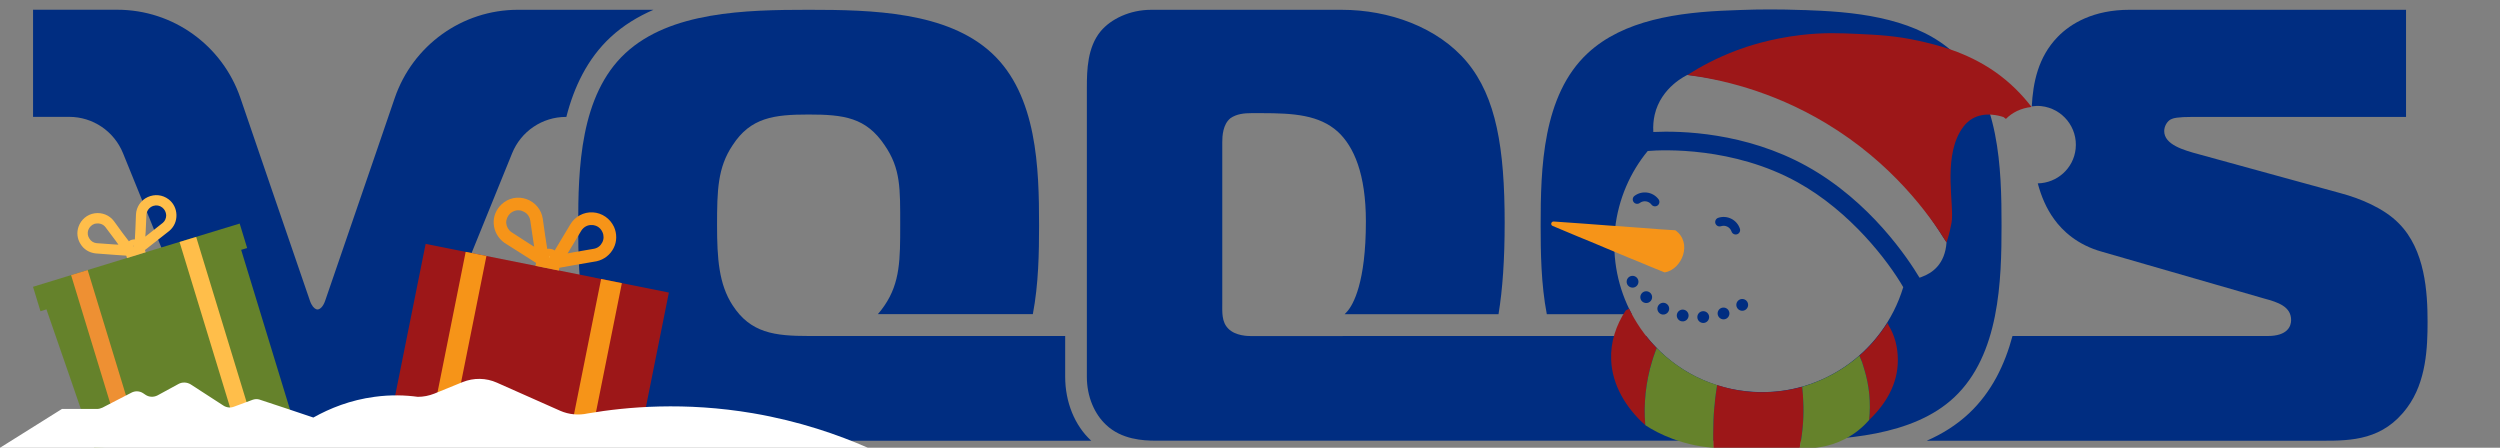 <?xml version="1.0" encoding="UTF-8" standalone="no"?>
<svg
   xmlns:dc="http://purl.org/dc/elements/1.1/"
   xmlns:cc="http://creativecommons.org/ns#"
   xmlns:rdf="http://www.w3.org/1999/02/22-rdf-syntax-ns#"
   xmlns:svg="http://www.w3.org/2000/svg"
   xmlns="http://www.w3.org/2000/svg"
   viewBox="0 0 178.667 32"
   height="32"
   width="178.667"
   xml:space="preserve"
   id="svg2"
   version="1.1"><rect x="0" y="0" width="178.667" height="32" fill="#808080" stroke="none"/><defs
     id="defs6"><clipPath
       id="clipPath18"
       clipPathUnits="userSpaceOnUse"><path
         id="path16"
         d="M 0,24 H 134 V 0 H 0 Z" /></clipPath></defs><g
     transform="matrix(1.333,0,0,-1.333,0,32)"
     id="g10"><g
       id="g12"><g
         clip-path="url(#clipPath18)"
         id="g14"><g
           transform="translate(35.035,23.481)"
           id="g20"><path
             id="path22"
             style="fill:#002d81;fill-opacity:1;fill-rule:nonzero;stroke:none"
             d="m 0,0 h -7.272 c -2.98,0 -5.632,-1.902 -6.602,-4.736 l -0.914,-2.67 -2.808,-8.176 c -0.128,-0.388 -0.321,-0.485 -0.417,-0.485 -0.023,0 -0.052,0.007 -0.084,0.021 -0.1,0.046 -0.231,0.173 -0.326,0.46 l -2.016,5.872 -1.705,4.981 c -0.97,2.835 -3.622,4.737 -6.603,4.736 h -4.516 V -5.74 h 1.94 c 1.265,0 2.405,-0.77 2.883,-1.948 l 4.779,-11.767 c 0.502,-1.232 1.193,-2.35 2.514,-3.014 0.789,-0.399 1.805,-0.636 3.142,-0.636 3.562,0 4.845,1.679 5.647,3.647 l 4.78,11.767 c 0.478,1.178 1.618,1.948 2.883,1.948 h 0.024 c 0.405,1.584 1.119,3.114 2.379,4.282 C -1.616,-0.836 -0.836,-0.363 0,0" /></g><g
           transform="translate(57.108,3.809)"
           id="g24"><path
             id="path26"
             style="fill:#002d81;fill-opacity:1;fill-rule:nonzero;stroke:none"
             d="m 0,0 v 2.183 h -13.755 c -1.829,0 -3.112,0.161 -4.075,1.645 -0.738,1.13 -0.834,2.518 -0.834,4.292 0,1.871 0.032,3.098 0.834,4.291 0.963,1.485 2.214,1.646 4.075,1.646 1.894,0 3.081,-0.161 4.076,-1.646 0.866,-1.257 0.834,-2.323 0.834,-4.291 0,-1.807 0,-3.066 -0.834,-4.292 -0.118,-0.176 -0.239,-0.333 -0.364,-0.473 h 8.309 c 0.309,1.618 0.334,3.311 0.334,4.765 0,3.034 -0.096,6.97 -2.535,9.229 -2.406,2.226 -6.418,2.323 -9.82,2.323 -3.401,0 -7.413,-0.097 -9.82,-2.323 -2.438,-2.259 -2.534,-6.195 -2.534,-9.229 0,-2.969 0.096,-6.938 2.534,-9.229 2.375,-2.226 6.483,-2.323 9.82,-2.323 h 0.001 -0.001 15.154 C 1.397,-3.43 1.394,-3.429 1.392,-3.427 0.512,-2.618 0,-1.365 0,0" /></g><g
           transform="translate(103.03,9.16)"
           id="g28"><path
             id="path30"
             style="fill:#002d81;fill-opacity:1;fill-rule:nonzero;stroke:none"
             d="m 0,0 c -0.04,-0.02 -0.08,-0.03 -0.12,-0.04 -0.58,0.97 -2.62,4.08 -6.05,5.98 -3.29,1.82 -6.75,1.9 -8.22,1.83 -0.02,0.34 0.01,0.64 0.07,0.91 0.34,1.52 1.76,2.15 1.76,2.15 1.18,-0.14 2.26,-0.36 3.25,-0.63 h 2.95 V 9.73 C -3.94,9.15 -1.97,7.42 -1.06,5.15 0.01,3.93 0.75,2.75 1.33,1.85 1.25,0.69 0.58,0.21 0,0 m 1.74,12 c -1.91,1.76 -4.83,2.19 -7.65,2.29 -0.19,0.01 -0.38,0.02 -0.57,0.02 -0.53,0.02 -1.08,0.03 -1.65,0.03 -0.54,0 -1.08,-0.01 -1.59,-0.03 -0.18,-0.01 -0.35,-0.01 -0.52,-0.02 -2.83,-0.1 -5.75,-0.52 -7.66,-2.29 -2.44,-2.26 -2.53,-6.2 -2.53,-9.23 0,-1.45 0.02,-3.15 0.33,-4.77 h 4.56 c -0.73,1.36 -1.07,2.95 -0.9,4.6 0.18,1.58 0.81,3.01 1.75,4.15 0.82,0.07 4.6,0.23 8.04,-1.68 2.83,-1.57 4.85,-4.22 5.66,-5.62 -1.08,-3.58 -4.57,-6 -8.42,-5.58 -2.2,0.23 -4.09,1.35 -5.36,2.96 H -36 c -0.09,0 -0.8,0 -1.18,0.4 -0.36,0.36 -0.32,0.89 -0.32,1.35 v 8.64 c 0,0.33 0.03,0.96 0.44,1.29 0.33,0.23 0.74,0.27 1.13,0.27 h 0.54 c 1.74,0 3.08,-0.1 4.08,-0.99 0.87,-0.8 1.51,-2.28 1.51,-4.82 0,-3.27 -0.68,-4.46 -1,-4.82 -0.04,-0.05 -0.1,-0.1 -0.14,-0.15 h 8.25 c 0.22,1.33 0.33,2.94 0.33,4.9 0,3.99 -0.45,6.73 -2.02,8.62 -1.57,1.88 -4.2,2.8 -6.71,2.8 h -10.23 c -1.13,0 -2.15,-0.49 -2.7,-1.15 -0.71,-0.86 -0.74,-2.08 -0.74,-3.01 V -5.35 c 0,-1.09 0.42,-2.01 1.03,-2.58 0.83,-0.79 1.99,-0.85 2.66,-0.85 h 33.69 c 3.2,0.02 6.91,0.25 9.12,2.32 2.44,2.29 2.54,6.26 2.54,9.23 0,3.03 -0.1,6.97 -2.54,9.23" /></g><g
           transform="translate(100.21,1.49)"
           id="g32"><path
             id="path34"
             style="fill:#9d1718;fill-opacity:1;fill-rule:nonzero;stroke:none"
             d="M 0,0 C 0.1,0.91 0.01,1.84 -0.26,2.72 -0.28,2.81 -0.32,2.91 -0.35,3.02 -0.4,3.17 -0.46,3.31 -0.52,3.45 -0.26,3.67 0.02,3.95 0.3,4.28 0.54,4.57 0.74,4.84 0.91,5.09 0.93,5.13 0.95,5.16 0.98,5.2 1.01,5.16 1.03,5.12 1.04,5.08 1.37,4.54 1.54,3.92 1.54,3.2 1.54,1.94 0.91,0.87 0,0" /></g><g
           transform="translate(88.82,5.35)"
           id="g36"><path
             id="path38"
             style="fill:#9d1718;fill-opacity:1;fill-rule:nonzero;stroke:none"
             d="m 0,0 c -0.06,-0.15 -0.11,-0.31 -0.17,-0.47 -0.02,-0.07 -0.05,-0.15 -0.07,-0.22 -0.34,-1.11 -0.47,-2.29 -0.37,-3.45 -1.03,0.92 -1.78,2.15 -1.83,3.51 -0.04,0.94 0.26,1.85 0.78,2.64 0.06,0.03 0.12,0.07 0.18,0.1 C -1.33,1.79 -1.12,1.42 -0.86,1.04 -0.57,0.62 -0.27,0.27 0,0" /></g><g
           transform="translate(96.69,1.97)"
           id="g40"><path
             id="path42"
             style="fill:#9d1718;fill-opacity:1;fill-rule:nonzero;stroke:none"
             d="M 0,0 C 0,-0.4 -0.03,-0.83 -0.09,-1.3 -0.12,-1.53 -0.16,-1.76 -0.2,-1.97 h -4.63 c -0.01,0.24 -0.01,0.49 -0.01,0.75 0,0.5 0.02,0.97 0.06,1.41 0.02,0.16 0.03,0.32 0.05,0.48 0.03,0.25 0.06,0.49 0.1,0.72 C -4.1,1.22 -3.37,1.04 -2.48,1.01 -1.47,0.98 -0.64,1.14 -0.07,1.3 -0.04,1.07 -0.02,0.82 -0.01,0.56 0,0.37 0,0.18 0,0" /></g><g
           transform="translate(100.21,1.49)"
           id="g44"><path
             id="path46"
             style="fill:#65822b;fill-opacity:1;fill-rule:nonzero;stroke:none"
             d="m 0,0 c -0.25,-0.29 -0.78,-0.83 -1.64,-1.18 -0.9,-0.37 -1.69,-0.35 -2.08,-0.31 0.04,0.21 0.08,0.44 0.11,0.67 0.06,0.47 0.09,0.9 0.09,1.3 0,0.16 0,0.32 -0.01,0.49 -0.01,0.29 -0.03,0.56 -0.06,0.81 0.41,0.12 0.89,0.29 1.4,0.55 0.72,0.36 1.27,0.77 1.67,1.12 0.05,-0.12 0.1,-0.24 0.15,-0.37 C -0.33,2.95 -0.29,2.83 -0.26,2.72 0.01,1.84 0.1,0.91 0,0" /></g><g
           transform="translate(92.06,3.36)"
           id="g48"><path
             id="path50"
             style="fill:#65822b;fill-opacity:1;fill-rule:nonzero;stroke:none"
             d="m 0,0 c -0.04,-0.26 -0.08,-0.52 -0.11,-0.79 -0.01,-0.14 -0.02,-0.28 -0.04,-0.41 -0.04,-0.44 -0.06,-0.91 -0.06,-1.41 0,-0.26 0,-0.51 0.01,-0.75 -0.57,0.04 -1.34,0.16 -2.19,0.48 -0.59,0.22 -1.08,0.48 -1.46,0.73 -0.1,1.16 0.03,2.34 0.37,3.45 0.02,0.07 0.05,0.15 0.07,0.22 0.06,0.16 0.11,0.32 0.17,0.47 C -2.91,1.65 -2.46,1.26 -1.88,0.88 -1.18,0.43 -0.51,0.16 0,0" /></g><g
           transform="translate(89.25,9.4)"
           id="g52"><path
             id="path54"
             style="fill:#f69418;fill-opacity:1;fill-rule:nonzero;stroke:none"
             d="M 0,0 C -0.25,0.1 -0.49,0.2 -0.74,0.3 -1.16,0.48 -1.58,0.65 -2,0.82 -2.43,1 -2.86,1.18 -3.29,1.36 -3.74,1.55 -4.19,1.74 -4.64,1.92 -5.1,2.11 -5.55,2.3 -6,2.49 -6.14,2.54 -6.09,2.74 -5.95,2.73 L -4.39,2.62 -3.06,2.52 -1.38,2.4 -0.22,2.31 0.57,2.26 C 1.51,1.59 0.93,0.16 0,0" /></g><g
           transform="translate(107.544,17.631)"
           id="g56"><path
             id="path58"
             style="fill:#9d1718;fill-opacity:1;fill-rule:nonzero;stroke:none"
             d="m 0,0 c 0.338,0.341 0.796,0.575 1.374,0.641 -0.507,0.661 -1.149,1.32 -1.965,1.889 -1.556,1.084 -3.181,1.452 -4.054,1.65 -1.246,0.282 -2.312,0.331 -3.3,0.376 -0.926,0.043 -1.831,0.084 -3.04,-0.058 -1.702,-0.199 -2.955,-0.638 -3.417,-0.81 -1.096,-0.409 -1.991,-0.896 -2.675,-1.333 1.668,-0.218 4.461,-0.804 7.425,-2.584 3.551,-2.134 5.542,-4.898 6.469,-6.396 0.033,0.101 0.081,0.253 0.131,0.44 0,0 0.082,0.309 0.137,0.623 0.158,0.895 -0.442,3.286 0.442,4.849 0.26,0.46 0.534,0.646 0.665,0.722 0.667,0.389 1.433,0.17 1.68,0.089 C -0.085,0.065 -0.043,0.033 0,0" /></g><g
           transform="translate(128.611,12.028)"
           id="g60"><path
             id="path62"
             style="fill:#002d81;fill-opacity:1;fill-rule:nonzero;stroke:none"
             d="m 0,0 c -0.802,0.825 -2.118,1.353 -3.112,1.617 l -7.574,2.08 c -0.867,0.231 -1.894,0.528 -1.894,1.254 0,0.264 0.161,0.528 0.353,0.627 0.129,0.066 0.354,0.132 1.188,0.132 H 0.385 v 5.743 h -14.826 c -1.925,0 -3.145,-0.726 -3.85,-1.452 -1.057,-1.087 -1.324,-2.47 -1.389,-3.725 0.165,0.022 0.333,0.032 0.505,0.013 1.144,-0.124 1.97,-1.151 1.846,-2.294 -0.114,-1.054 -0.997,-1.829 -2.03,-1.848 0.183,-0.688 0.458,-1.344 0.875,-1.916 0.449,-0.627 1.252,-1.386 2.567,-1.749 l 8.697,-2.509 c 0.738,-0.198 1.444,-0.429 1.444,-1.155 0,-0.331 -0.193,-0.854 -1.252,-0.854 h -13.686 c -0.41,-1.529 -1.114,-3.004 -2.332,-4.148 -0.667,-0.626 -1.432,-1.102 -2.266,-1.467 h 21.237 c 1.54,0 3.241,0.033 4.524,1.782 1.027,1.386 1.091,3.234 1.091,4.588 C 1.54,-3.697 1.412,-1.419 0,0" /></g><g
           transform="translate(92.951,11.459)"
           id="g64"><path
             id="path66"
             style="fill:#002d81;fill-opacity:1;fill-rule:nonzero;stroke:none"
             d="m 0,0 c 0.054,-0.027 0.119,-0.034 0.181,-0.013 0.124,0.041 0.192,0.176 0.15,0.3 -0.16,0.481 -0.682,0.742 -1.163,0.582 -0.124,-0.042 -0.191,-0.176 -0.15,-0.3 0.042,-0.125 0.176,-0.192 0.3,-0.15 C -0.449,0.496 -0.196,0.37 -0.119,0.137 -0.098,0.075 -0.054,0.027 0,0" /></g><g
           transform="translate(87.741,13.08)"
           id="g68"><path
             id="path70"
             style="fill:#002d81;fill-opacity:1;fill-rule:nonzero;stroke:none"
             d="M 0,0 C -0.06,0.008 -0.117,0.04 -0.156,0.092 -0.235,0.197 -0.214,0.346 -0.11,0.424 0.295,0.73 0.873,0.648 1.178,0.244 1.256,0.139 1.236,-0.01 1.131,-0.089 1.026,-0.167 0.878,-0.147 0.799,-0.042 0.651,0.154 0.372,0.193 0.176,0.046 0.123,0.006 0.06,-0.008 0,0" /></g><g
           transform="translate(87.493,8.587)"
           id="g72"><path
             id="path74"
             style="fill:#002d81;fill-opacity:1;fill-rule:nonzero;stroke:none"
             d="m 0,0 v 0 c -0.09,0.01 -0.174,0.057 -0.229,0.136 -0.097,0.144 -0.06,0.342 0.084,0.44 0.146,0.098 0.343,0.06 0.44,-0.085 C 0.394,0.347 0.357,0.151 0.211,0.052 0.147,0.008 0.072,-0.008 0,0 m 5.88,-1.241 v 0 c -0.093,0.01 -0.181,0.061 -0.234,0.146 -0.094,0.147 -0.049,0.343 0.1,0.436 0.147,0.093 0.343,0.049 0.436,-0.099 0.092,-0.149 0.049,-0.344 -0.1,-0.436 C 6.019,-1.234 5.948,-1.248 5.88,-1.241 m -5.149,0.414 v 0 C 0.67,-0.82 0.609,-0.794 0.558,-0.751 0.426,-0.635 0.414,-0.436 0.529,-0.304 0.643,-0.173 0.843,-0.16 0.974,-0.274 1.106,-0.389 1.12,-0.589 1.004,-0.721 0.935,-0.801 0.83,-0.838 0.731,-0.827 m 4.145,-0.875 v 0 c -0.121,0.013 -0.228,0.097 -0.267,0.222 -0.052,0.166 0.04,0.344 0.208,0.396 0.166,0.051 0.344,-0.042 0.396,-0.209 C 5.265,-1.459 5.171,-1.637 5.005,-1.689 4.962,-1.701 4.918,-1.706 4.876,-1.702 m -3.228,0.257 v 0 C 1.61,-1.44 1.574,-1.43 1.538,-1.412 1.383,-1.333 1.321,-1.143 1.4,-0.987 c 0.078,0.156 0.268,0.218 0.425,0.139 H 1.823 C 1.98,-0.927 2.043,-1.117 1.964,-1.272 1.903,-1.394 1.775,-1.458 1.648,-1.445 m 2.141,-0.449 v 0 c -0.152,0.016 -0.274,0.141 -0.281,0.297 -0.01,0.175 0.124,0.324 0.299,0.332 H 3.808 C 3.983,-1.255 4.13,-1.39 4.14,-1.565 4.148,-1.739 4.014,-1.887 3.84,-1.897 3.822,-1.898 3.805,-1.896 3.789,-1.894 M 2.69,-1.81 v 0 c -0.011,0.001 -0.021,0.002 -0.032,0.005 v -0.002 c -0.171,0.036 -0.282,0.204 -0.246,0.375 0.036,0.171 0.204,0.28 0.375,0.246 C 2.958,-1.222 3.068,-1.39 3.032,-1.561 2.998,-1.721 2.848,-1.828 2.69,-1.81" /></g><g
           transform="translate(15.58,1.94)"
           id="g76"><path
             id="path78"
             style="fill:#65822b;fill-opacity:1;fill-rule:nonzero;stroke:none"
             d="m 0,0 -5.22,-1.59 c -1.77,-0.12 -3.54,-0.23 -5.31,-0.35 -0.85,2.47 -1.7,4.95 -2.56,7.42 l -0.32,-0.1 -0.4,1.31 5.54,1.7 5.54,1.69 0.4,-1.31 -0.32,-0.1 z" /></g><g
           transform="translate(12.673,1.053)"
           id="g80"><path
             id="path82"
             style="fill:#ffbe4a;fill-opacity:1;fill-rule:nonzero;stroke:none"
             d="M 0,0 0.89,0.272 -2.156,10.251 -3.047,9.979 Z" /></g><g
           transform="translate(6.485,0.497)"
           id="g84"><path
             id="path86"
             style="fill:#ee9033;fill-opacity:1;fill-rule:nonzero;stroke:none"
             d="M 0,0 C 0.313,0.038 0.625,0.077 0.938,0.115 0.031,3.087 -0.877,6.059 -1.784,9.031 L -2.674,8.76 C -1.783,5.84 -0.891,2.92 0,0" /></g><g
           transform="translate(8.73,12.06)"
           id="g88"><path
             id="path90"
             style="fill:#ffbe4a;fill-opacity:1;fill-rule:nonzero;stroke:none"
             d="m 0,0 -0.76,-0.6 -0.18,-0.14 0.02,0.27 0.04,0.89 c 0.01,0.2 0.12,0.37 0.3,0.46 0.03,0.01 0.05,0.02 0.08,0.03 0.16,0.05 0.33,0.02 0.47,-0.09 C 0.1,0.72 0.17,0.57 0.18,0.41 0.18,0.25 0.12,0.1 0,0 m -1.59,-1.24 0.02,0.01 h 0.02 l -0.01,-0.05 z m -1,0.08 -0.97,0.07 c -0.16,0.02 -0.3,0.11 -0.38,0.25 -0.09,0.13 -0.11,0.3 -0.06,0.45 0.06,0.16 0.19,0.29 0.35,0.34 0.02,0 0.05,0.01 0.07,0.01 0.2,0.03 0.39,-0.04 0.51,-0.2 l 0.54,-0.72 0.15,-0.21 z m 2.9,2.42 C -0.02,1.51 -0.44,1.55 -0.81,1.38 -1.18,1.21 -1.42,0.85 -1.44,0.45 L -1.47,-0.31 -1.5,-0.89 c -0.05,0 -0.11,0 -0.17,-0.02 -0.06,-0.02 -0.11,-0.04 -0.15,-0.08 l -0.35,0.46 -0.45,0.62 c -0.24,0.32 -0.64,0.48 -1.04,0.42 -0.4,-0.06 -0.73,-0.34 -0.86,-0.72 -0.11,-0.31 -0.07,-0.65 0.11,-0.93 0.17,-0.28 0.46,-0.46 0.8,-0.5 l 1.06,-0.08 0.59,-0.04 0.04,-0.13 0.32,0.1 h 0.01 l 0.35,0.11 0.32,0.1 -0.04,0.12 0.47,0.37 0.84,0.66 C 0.61,-0.21 0.74,0.1 0.73,0.43 0.72,0.76 0.57,1.06 0.31,1.26" /></g><g
           transform="translate(7.174,10.776)"
           id="g92"><path
             id="path94"
             style="fill:#ffbe4a;fill-opacity:1;fill-rule:nonzero;stroke:none"
             d="m 0,0 -0.031,0.039 0.015,0.012 0.02,-0.002 z" /></g><g
           transform="translate(7.18,10.83)"
           id="g96"><path
             id="path98"
             style="fill:#ffbe4a;fill-opacity:1;fill-rule:nonzero;stroke:none"
             d="M 0,0 -0.01,-0.05 -0.04,-0.01 -0.02,0 Z" /></g><g
           transform="translate(35.86,8.32)"
           id="g100"><path
             id="path102"
             style="fill:#9d1718;fill-opacity:1;fill-rule:nonzero;stroke:none"
             d="m 0,0 c -0.53,-2.64 -1.06,-5.29 -1.59,-7.93 -2.23,0.19 -4.45,0.38 -6.67,0.58 l -6.52,1.3 1.74,8.66 6.52,-1.3 z" /></g><g
           transform="translate(30.492,0.388)"
           id="g104"><path
             id="path106"
             style="fill:#f69418;fill-opacity:1;fill-rule:nonzero;stroke:none"
             d="M 0,0 1.111,-0.223 2.848,8.437 1.736,8.66 Z" /></g><g
           transform="translate(23.231,1.844)"
           id="g108"><path
             id="path110"
             style="fill:#f69418;fill-opacity:1;fill-rule:nonzero;stroke:none"
             d="M 0,0 1.111,-0.223 2.848,8.437 1.736,8.66 Z" /></g><g
           transform="translate(32.29,11.01)"
           id="g112"><path
             id="path114"
             style="fill:#f69418;fill-opacity:1;fill-rule:nonzero;stroke:none"
             d="m 0,0 c -0.09,-0.18 -0.24,-0.3 -0.44,-0.34 l -1.16,-0.2 -0.26,-0.05 0.17,0.28 0.56,0.93 c 0.13,0.21 0.35,0.33 0.59,0.31 0.03,0 0.06,0 0.09,-0.01 C -0.24,0.88 -0.08,0.75 0.01,0.55 0.09,0.38 0.09,0.17 0,0 m -3.88,-0.09 -0.99,0.64 c -0.16,0.11 -0.26,0.29 -0.28,0.48 -0.01,0.2 0.07,0.38 0.21,0.52 0.16,0.14 0.36,0.2 0.56,0.16 C -4.35,1.7 -4.32,1.7 -4.29,1.68 -4.05,1.6 -3.9,1.41 -3.86,1.17 L -3.7,0.09 -3.65,-0.23 Z M 0.63,0.83 C 0.42,1.28 -0.01,1.58 -0.5,1.61 -0.99,1.64 -1.46,1.39 -1.71,0.97 l -0.48,-0.8 -0.36,-0.6 c -0.06,0.04 -0.13,0.07 -0.2,0.08 -0.07,0.01 -0.14,0.02 -0.2,0 l -0.11,0.7 -0.13,0.92 C -3.26,1.75 -3.6,2.16 -4.06,2.32 -4.53,2.49 -5.04,2.38 -5.4,2.04 -5.69,1.77 -5.85,1.38 -5.82,0.99 c 0.03,-0.4 0.23,-0.76 0.57,-1.01 l 1.09,-0.69 0.61,-0.39 -0.03,-0.16 0.41,-0.08 0.44,-0.09 0.4,-0.08 0.03,0.15 0.72,0.13 1.28,0.22 c 0.4,0.09 0.73,0.35 0.91,0.71 0.18,0.35 0.18,0.77 0.02,1.13" /></g><g
           transform="translate(29.451,10.191)"
           id="g116"><path
             id="path118"
             style="fill:#ffbe4a;fill-opacity:1;fill-rule:nonzero;stroke:none"
             d="M 0,0 -0.01,0.06 0.013,0.063 0.032,0.051 Z" /></g><g
           transform="translate(46.53)"
           id="g120"><path
             id="path122"
             style="fill:#ffffff;fill-opacity:1;fill-rule:nonzero;stroke:none"
             d="m 0,0 h -46.53 c 1.11,0.69 2.21,1.39 3.32,2.08 h 1.88 c 0.1,0 0.2,0.03 0.29,0.07 l 1.55,0.8 c 0.2,0.11 0.45,0.1 0.64,-0.03 l 0.12,-0.08 c 0.19,-0.13 0.44,-0.14 0.65,-0.03 l 1.12,0.61 c 0.2,0.11 0.45,0.1 0.65,-0.02 l 1.76,-1.14 c 0.17,-0.11 0.38,-0.13 0.56,-0.06 l 1,0.37 c 0.11,0.04 0.23,0.05 0.35,0.02 0.97,-0.32 1.94,-0.64 2.91,-0.97 0.89,0.5 1.99,0.94 3.28,1.11 0.88,0.12 1.66,0.09 2.32,0 0.3,0 0.6,0.06 0.88,0.17 l 1.52,0.62 c 0.6,0.24 1.26,0.23 1.84,-0.03 l 3.4,-1.51 c 0.46,-0.2 0.98,-0.25 1.47,-0.14 2.11,0.36 5.21,0.63 8.86,0.01 C -3.65,1.42 -1.57,0.69 0,0" /></g></g></g></g></svg>